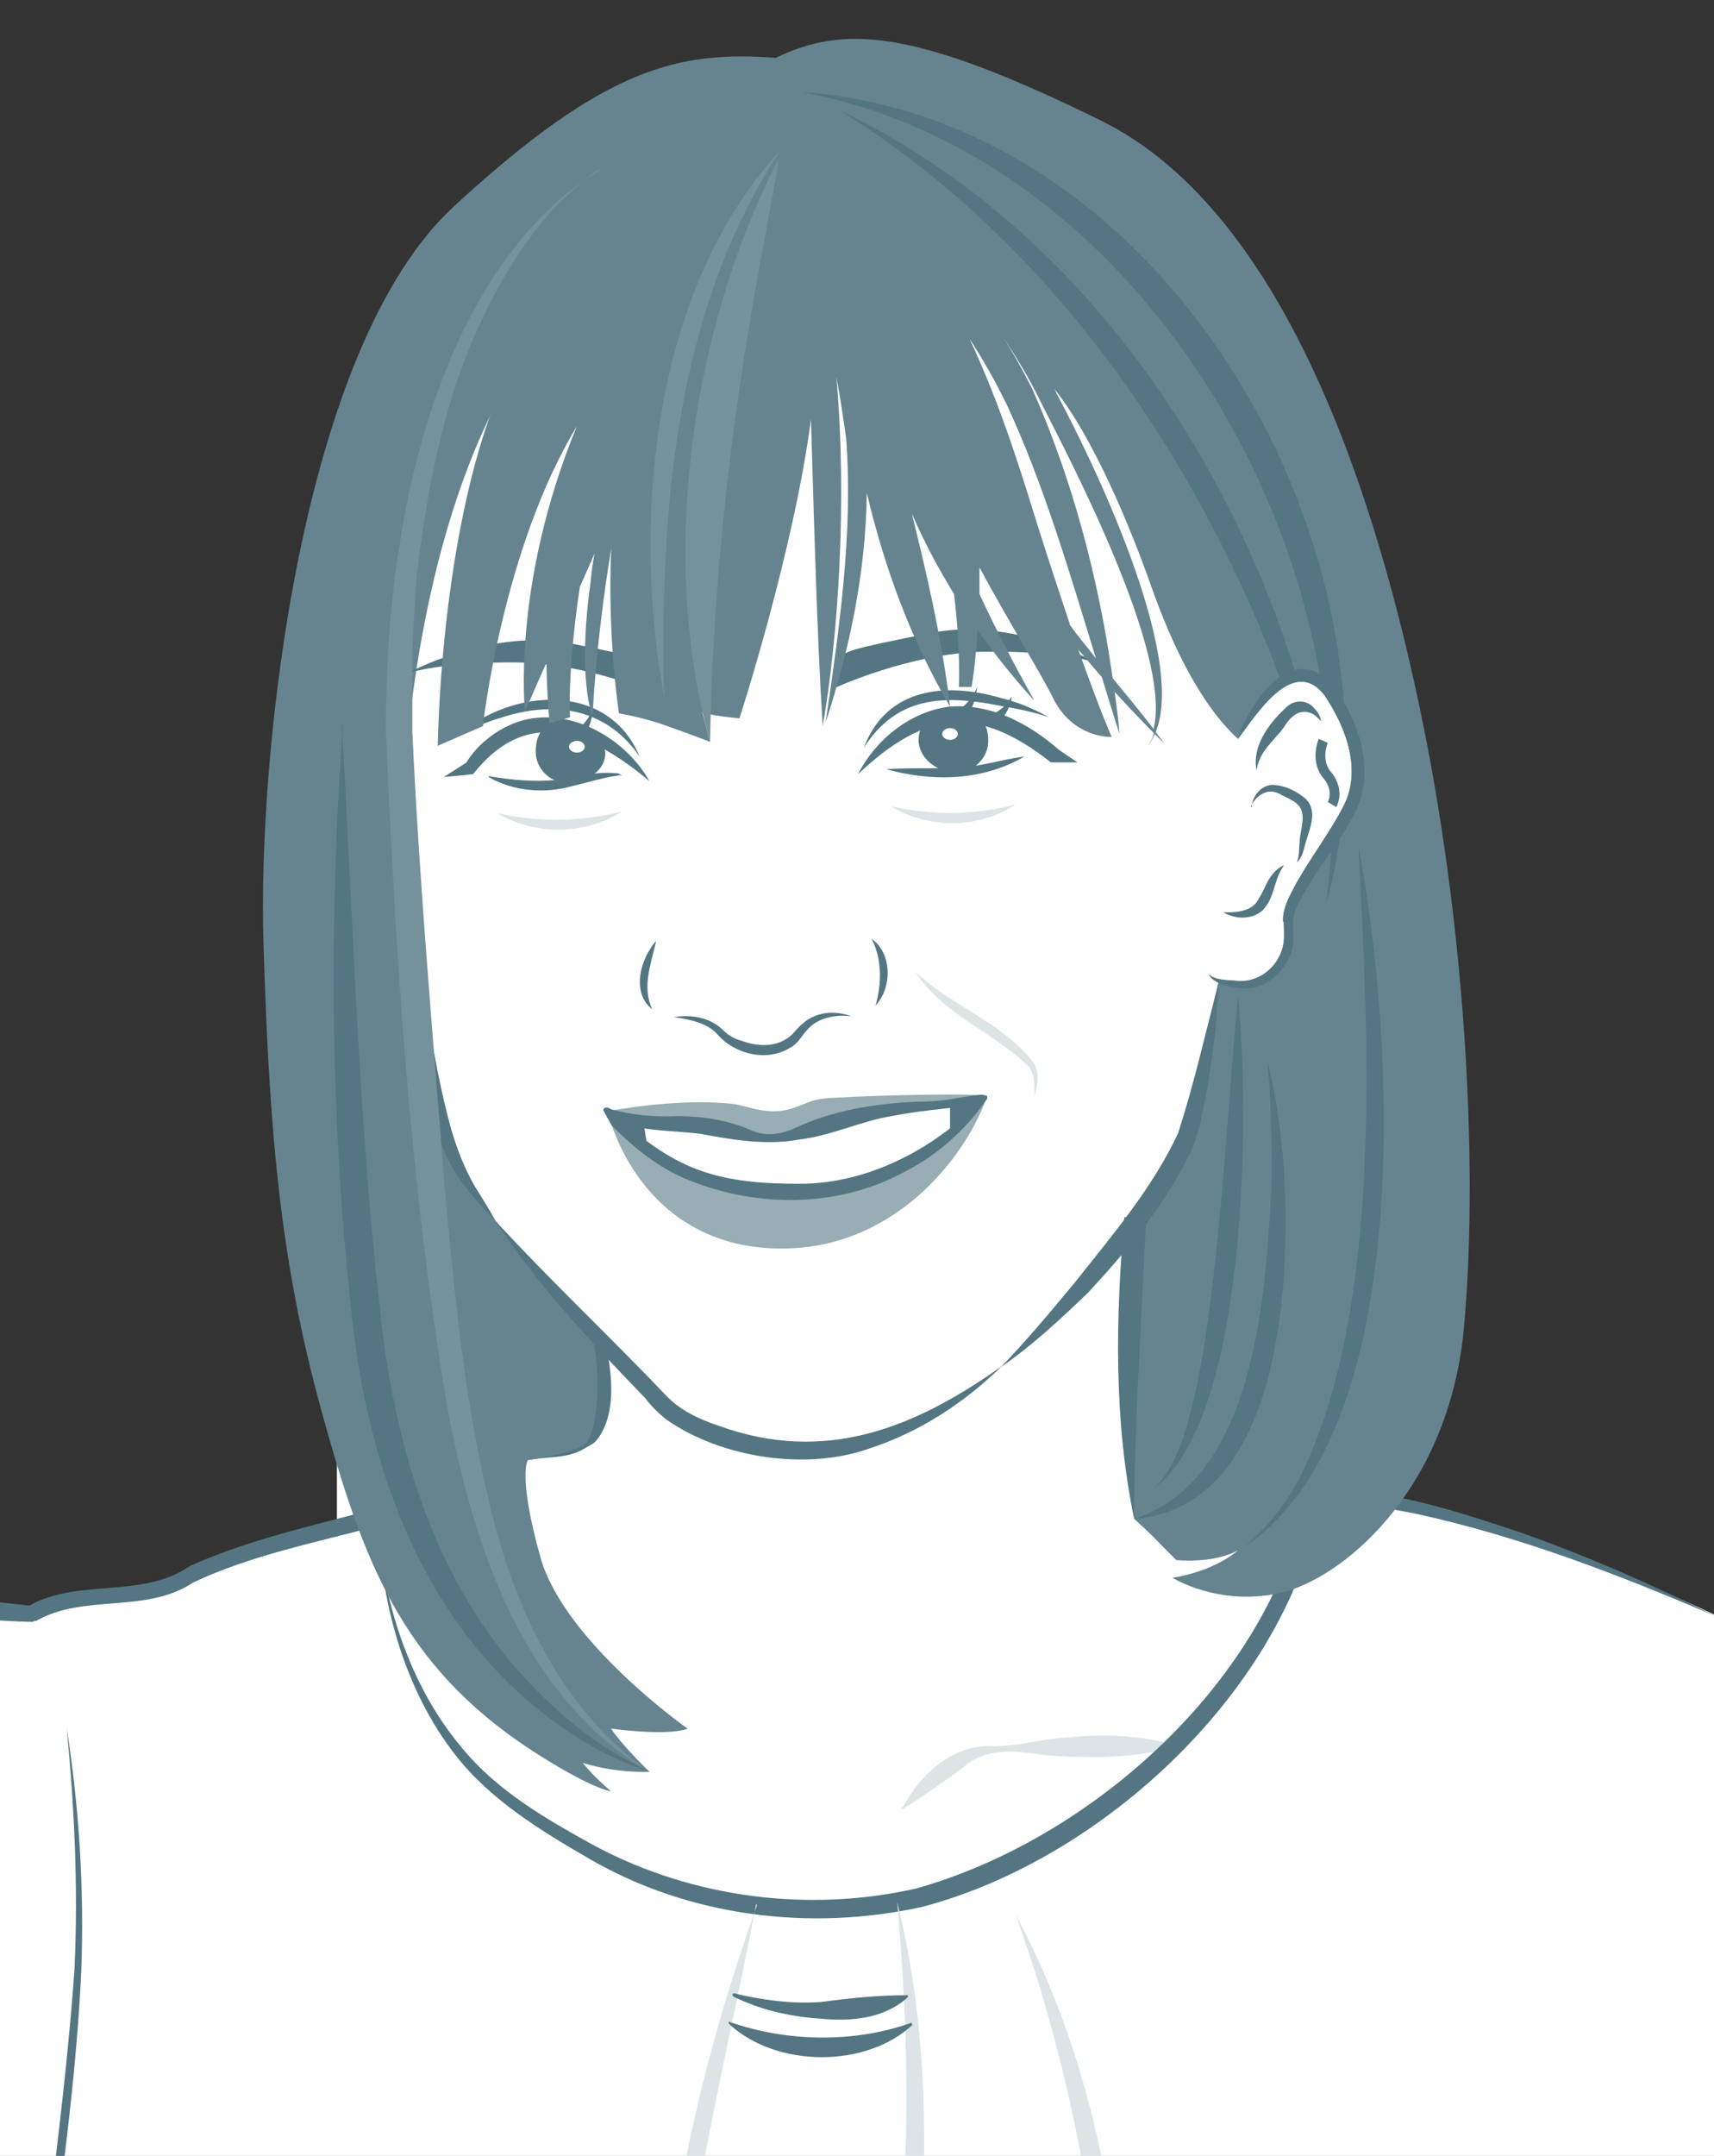 <?xml version="1.0" encoding="UTF-8"?>
<svg id="_レイヤー_2" xmlns="http://www.w3.org/2000/svg" version="1.1" xmlns:xlink="http://www.w3.org/1999/xlink" viewBox="0 0 175 220">
  <rect x="0" y="0" width="175" height="220" fill="#333333" stroke="none"/>
  <!-- Generator: Adobe Illustrator 29.7.1, SVG Export Plug-In . SVG Version: 2.1.1 Build 8)  -->
  <defs>
    <style>
      .st0 {
        fill: #65848f;
      }

      .st1 {
        fill: #537682;
      }

      .st2, .st3 {
        fill: #fff;
      }

      .st4 {
        fill: none;
      }

      .st5 {
        fill: #dde4e6;
      }

      .st6 {
        fill: #98adb4;
      }

      .st7 {
        fill: #75919b;
      }

      .st3 {
        stroke: #537682;
        stroke-miterlimit: 10;
      }

      .st8 {
        clip-path: url(#clippath);
      }
    </style>
    <clipPath id="clippath">
      <rect class="st4" width="175" height="220"/>
    </clipPath>
  </defs>
  <g id="_レイヤー_1-2">
    <g class="st8">
      <g>
        <rect class="st2" x="34.4" y="118.7" width="102.3" height="77.9"/>
        <path class="st5" d="M92.2,184.4c1.8-3.4,5.2-6.5,9.3-6.2,2.5,0,5-.8,7.5-.9,3.8-.4,7.5-.2,11.2.8v.2c-2.5.6-5,.9-7.5,1-2.5,0-5,0-7.5-.4-2.4-.3-5-.3-6.9,1.5-1.9,1.4-3.9,2.8-6.1,4.2h-.2c0-.1,0-.1,0-.1Z"/>
        <path class="st2" d="M-34.2,254.2s4-8.9,4-9.6.2-.4.4-2.7,7.4-52.2,11.6-62.2c4-10,10-16,15.8-15.6l5.8.4s2-1.2,4.2-1.5,8.6-.2,11.7-2.3,19.2-6,19.2-6c0,0,.3,19.6,13.6,28.9,13.2,9.6,25,12.6,39.6,10.4,14.5-2.2,38.7-19.1,42.5-41.3,13.5-1,40.9,12.1,40.9,12.1,0,0,4-2.5,8.6.3s17.2,16.4,21,26.8,9.2,61,9.2,61l-248,1.1Z"/>
        <path class="st1" d="M175,164.9c4.2-2.6,8.9-.6,12.2,2.5,3.3,2.9,6.4,6.1,9.2,9.5,4.9,6,9.4,12.8,10.8,20.5,3.6,18.3,5.4,36.9,6.7,55.6-2.9-18.4-5.1-36.9-8.6-55.2-1.3-7.5-5.5-14-10-20-2.7-3.4-5.5-6.8-8.6-9.8-3-3.2-7.2-5.4-11.5-3.2h0Z"/>
        <path class="st1" d="M38.4,154.8c.7,8.5,3.3,17.1,8.8,23.6,3.6,4.4,8.7,7.3,13.6,10,10,5.3,21.8,6.8,32.8,4.3,18-5.1,36.1-21.3,39.8-40.1v-.6c.1,0,.7,0,.7,0,7.4-.2,14.3,2.1,21.2,4.4,6.8,2.4,13.4,5.3,19.8,8.5-9.8-4.2-19.9-8.1-30.4-10.4-3.5-.7-7-1.3-10.5-1l.7-.6c-3.3,19.3-22.3,36.9-40.8,41.7-11.4,2.5-23.7,1-33.9-4.9-5-2.9-10.1-6-13.7-10.6-5.3-6.8-7.7-15.8-7.9-24.3h0Z"/>
        <path class="st1" d="M-34.2,254.2c1.3-3.1,2.8-6.3,3.8-9.5.8-5.3,1.3-10.7,2.1-16,1.8-13.1,3.8-26.2,6.4-39.2,1.8-8.8,4.7-17.9,12-23.7,2-1.6,4.8-2.7,7.5-2.5,1.5.1,4.2.4,5.8.6h-.5c5-2.9,11.6-.7,16.5-4.1,6-2.7,12.5-4.1,18.8-5.8l.4,1.7c-6.3,1.7-13,3-18.9,5.8-4.8,3.2-11.1,1.1-16,3.9h-.2c0,.1-.2.1-.2.1-1.5,0-4.3-.2-5.8-.3-4.5-.1-8,3.4-10.4,6.9-3.8,5.3-5.7,11.6-7.1,17.9-2.9,12.9-5.1,25.9-7.3,38.9-.9,5.3-1.6,10.6-2.6,15.9-1.1,3.3-2.8,6.3-4.2,9.5h0Z"/>
        <path class="st1" d="M61.3,135.1c1,3.4,2.1,9-.5,12-.3.3-.8.5-1.1.7-1.8,1.1-3.8.8-5.8,1.2,1.3-.8,3-.9,4.2-1.6.5-.4,1.2-.8,1.6-1.3.3-.4.4-1.1.5-1.7.2-2.8-.5-5.9-1-8.7l2.1-.6h0Z"/>
        <path class="st0" d="M115.9,124.3s-.9,9.7-.7,18.9.6,11.8.6,11.8c0,0,1.6,1.4,2.9,2.8l1.4,1.4s3.8.4,6.3-1c-2.7,2.3-6.7,2.8-6.7,2.8,0,0,4.6,2.9,10.8,1.6,6.3-1.3,17.1-10.1,18.9-26.4,1.6-16.3.3-40.6-4.1-62.3s-13.6-52.1-32.9-61.6-26.3-9.7-33.2-6.4c-9.8-.7-17.3.8-32.9,15.2-15.6,14.4-20,55.6-19.4,75.1s1.7,32.4,5.9,47.7c4.2,15.2,8.1,25.9,21.3,34.6,6.3,4.1,8.3,4.3,8.3,4.3,0,0-1.6-1.3-2.9-2.9,3.6,1.1,6.8.9,6.8.9,0,0-2.9-2.8-3.9-4.4,6.3.8,7.8,0,7.8,0,0,0-12.5-8.8-15-17.4-2.4-8.6-1.3-10-1.3-10,0,0,4.8-.7,5.9-1.7s1.8-6.7.5-11.9c-1.4-5.3,55.6-11.1,55.6-11.1h0Z"/>
        <path class="st2" d="M41.1,83s.3,28.8,6.9,38.1,16,18.2,19.3,21.9c3.2,3.7,11,5.1,15.7,5.1s12.4-2.9,19.3-8.7,17.8-18.9,19.2-24.6,2.5-11.5,2.9-14.6,3.7-20.1,3.7-20.1l-7.9-37s-10.1-22.2-44.1-20.6-35,60.5-35,60.5h0Z"/>
        <path class="st1" d="M102.2,139.5c2.7-2.8,5.2-5.8,7.6-8.7,3.8-4.8,7.9-9.6,10.5-15.2,1.6-5,2.8-10.2,4.1-15.3-.1,3.9-.6,7.8-1.3,11.6-.4,2-.7,3.9-1.6,5.8-2.6,5.3-6.4,9.9-10.4,14.2-2.8,2.7-5.7,5.4-8.9,7.6h0Z"/>
        <path class="st1" d="M50.6,124.6c5.6,6.1,11.6,11.7,17.3,17.7,1.5,1.6,3.4,2.5,5.5,3.2,10.8,3.9,19.9.3,28.9-6.1-3.8,3.7-8.3,6.7-13.5,8.4-6.4,2.3-15.1,1-20.7-2.9-.8-.6-1.6-1.4-2.2-2.2-5.5-5.7-11-11.5-15.3-18.1h0Z"/>
        <path class="st1" d="M41.1,83c1.5,10.7,2.1,21.6,4.9,32,.6,2.1,1.4,4.2,2.5,6.1.7,1.1,1.5,2.4,2.1,3.5-1.9-2-3.8-4-5-6.6-2-4.2-3-8.7-3.7-13.2-1.1-7.2-1.4-14.5-.8-21.8h0Z"/>
        <path class="st1" d="M87.6,79c1.8-3.5,5.3-6.4,9.4-6.9,4.2-.3,8,1.7,11.1,4.4l-.3-.2,2.2,1.5h-2.7c-7.5-5.9-12.8-5.3-19.7,1.2h0Z"/>
        <path class="st1" d="M66.3,79.7c-6-5-12.4-7.8-18-.7l-3,.3,2.5-1.6-.3.3c1-1.7,2.5-3,4.3-3.9,5.3-2.6,11.8.8,14.5,5.6h0Z"/>
        <path class="st1" d="M61.8,76.9c0,1.7-1.9,3-3.8,3s-3.3-1.5-3.3-3.2c0-1.8.8-3,2.7-3s4.4,1.6,4.4,3.2Z"/>
        <path class="st1" d="M93.8,75.8c.2,1.7,1.9,3,3.8,3s3.3-1.5,3.3-3.2-.8-3-2.7-3-4.6.5-4.4,3.2h0Z"/>
        <path class="st1" d="M88.2,76.3c2.3-6.1,8.3-6.7,13.9-5.1,1.7.4,3.4,1.1,5,2-1.7-.6-3.4-.9-5.1-1.2-5.6-1.1-10.4-1-13.8,4.3h0Z"/>
        <path class="st1" d="M65.3,77.2c-3.3-4.8-8.4-5.7-13.7-4.1-1.7.5-3.3,1.1-4.9,2,5.5-4.9,15.4-5.6,18.6,2.1h0Z"/>
        <path class="st1" d="M49.9,79.2c2.3.4,4.6.6,6.8.4,1.9-.2,4-.9,6-.7.3,0,.6,0,.8.3-.2-.2-.5,0-.8,0-1.3.2-2.9.7-4.2,1-2.8.8-6,.6-8.6-.9h0Z"/>
        <path class="st1" d="M90.5,78.5c2.4-.2,4.8,0,7.1-.2,2.4,0,4.6-.8,7-1.1-4.3,2.5-9.4,2.6-14.1,1.3h0Z"/>
        <path class="st1" d="M85,70.3s7.9-3.7,15.6-3.8c7.7-.1,11.3,1.1,11.3,1.1,0,0-8.6-4.7-16.9-3-8.4,1.7-8.9,1.8-9.5,2.9-.4.6-.5,2.8-.5,2.8h0Z"/>
        <path class="st1" d="M68.5,71.4s-7.9-3.7-15.6-3.8-11.3,1.1-11.3,1.1c0,0,8.6-4.7,16.9-3,8.3,1.7,8.9,1.8,9.5,2.9.3.7.5,2.8.5,2.8Z"/>
        <path class="st1" d="M101.3,72.8c.4,0,.8-.4,1.1-.6.3-.3.6-.7.9-1.1-.1.7-.4,1.5-.9,2.1-.2.2-.3.4-.6.6l-.5-1h0Z"/>
        <path class="st1" d="M98.2,72.2c.7-.5,1.2-1.3,1.6-2.1-.1.5-.2.9-.3,1.4-.2.5-.3.9-.6,1.4.1,0-.7-.7-.7-.7h0Z"/>
        <path class="st1" d="M59,74.4c.7-.5,1.2-1.3,1.6-2.1,0,.5-.2.9-.3,1.4-.2.5-.3.9-.6,1.4l-.7-.7h0Z"/>
        <path class="st5" d="M50.8,83c4.3.9,8.4.9,12.7-.2-3.7,2.4-8.8,2.5-12.7.2h0Z"/>
        <path class="st5" d="M91,82.3c4.3.9,8.4.9,12.7-.2-3.8,2.5-8.9,2.5-12.7.2h0Z"/>
        <ellipse class="st2" cx="97" cy="74.9" rx=".8" ry=".6"/>
        <ellipse class="st2" cx="58.9" cy="76.2" rx=".8" ry=".6"/>
        <path class="st1" d="M67,96c-.5,2.3-1.5,4.7-.4,7-2.2-1.7-1.2-5.2.4-7h0Z"/>
        <path class="st1" d="M89,95.8c2.1,1.5,2.1,5,.4,6.8.6-2.2.7-4.6-.4-6.8h0Z"/>
        <path class="st1" d="M68.8,103.8c1.7-.3,3.6,0,4.9,1.2.6.6,1.2,1,2,1.2,1.6.6,3.5.7,4.9-.4.5-.4.8-.9,1.3-1.3,1.4-1.3,3.4-1.4,5-.8-1.7-.2-3.4.2-4.4,1.3-.6.6-1,1.5-1.8,1.9-2.4,1.5-5.7.7-7.5-1.4-1-1.1-2.8-1.5-4.4-1.7h0Z"/>
        <path class="st5" d="M93.5,99.2c3.7,3.5,8.8,5.1,12,9.2.7,1,.4,2.5.1,3.6,0-1.1.1-2.3-.6-3.2-3.6-3.5-8.8-5.3-11.5-9.6h0Z"/>
        <path class="st6" d="M79,113.4c2.2,0,3.2-1.1,5.1-1.3,1.9-.2,13.5-.6,16.7-.3-1.9,5.7-8.9,15.3-20.4,15.6s-16.7-7.9-18.4-14c7.3-1.3,11.8-.9,13.2-.7,1.3.3,2.4.7,3.8.7Z"/>
        <path class="st2" d="M62,113.4s3,1.3,6.9,1.2c3.9,0,7.9,1.7,10.3,1.4,2.5-.2,7.8-2.4,11.2-2.8l3.4-.4s4.6-.3,6.8-1c-2.4,3.4-10.2,10-20,9.7s-13.9-3.2-18.6-8.1Z"/>
        <path class="st1" d="M61.6,113.2c.2-.3.5-.2.8,0,2.2.6,4.5.8,6.8.7,2.5,0,5.1.4,7.4,1.4,1.5.7,3.1.5,4.6-.2,4-1.9,8.8-2.6,13.4-2.7,1.6,0,3.2-.4,4.8-.6.4,0,.8-.2,1.2,0h.1c.1,0,.1.2.1.3-2.1,3.1-5,5.7-8.3,7.4-6.7,3.7-14.9,3.8-22,1-3.1-1.2-5.7-3.3-8-5.6-.2-.3-.7-1.2-.9-1.6h0ZM62.4,113.7c.4.2.6,0,.9.4,2.3,2.2,4.9,4.1,7.8,5.2,3.4,1.3,7,1.5,10.6,1.5,7.1,0,14.2-3.8,18.9-9l.2.3c-.5.7-1.6.7-2.4.8-2.5.3-4.9.5-7.4,1-3.1.5-6.1,2-9.5,2.4-3.3.6-6.8,0-10-.6-3.2-.4-6.6-.2-9.6-1.7h0c.2,0,.5-.2.6-.3h0Z"/>
        <path class="st1" d="M62,113.4c1.2,1.2,2.9,2.7,4.1,3.7l-.4-2.6c-1.6-.3-3.7-1.1-3.7-1.1Z"/>
        <path class="st1" d="M97,112.8v2.8c1.1-1.1,3.2-2.9,3.7-3.7-.6.2-2.7.8-3.7.9Z"/>
        <path class="st0" d="M129.3,36.2c-10.6-14.4-39.8-19.5-47.7-20.6-.2,0-.4,0-.6,0-.2,0-.3-.2-.5-.3,0,0,.2.2.2.2-.7,0-1.1-.1-1.1-.1h-.2c-2.6-.6-5.2.9-7.9,3.8-4.3,2.5-9.7,6.3-15.1,11.9-11.4,12-11.7,45-11.7,45l4.6-2s2-18.1,9.6-30.6c-6.7,16.2-5.3,29.1-5.3,29.1l2.2-5c0,2.5.2,4.6.3,6.2l2.1-.6s-.3-4.6,1-13.3l1.5-3.4c-.2,1-.3,1.9-.4,2.9-1.4,10,.2,13.7.2,13.7,0,0,.3-7.4,1.9-17.1-.4,9.2.8,16.8.8,16.8,0,0,1.5.2,4.1,1,2.6.9,5.2,1.9,5.2,1.9,0,0,0,0-.8-3,1.3.4,3.8.6,3.8.6,0,0,5.5-16.9,7.3-30.5.3,9.8.6,21.9,1.2,31.3,1.6-9.2,2.5-23,1.4-35.6.4,2.1.7,4.2,1,6.3.7,9.6-.7,19.3-2.1,28.9,2.5-7.6,4.1-15.4,4.2-23.4,1.8,7.6,4.5,15,8.5,21.8-.8-6.7-2.3-13.2-3.9-19.7,1.2,2.8,2.7,5.6,4.3,8.2.7,5.6.5,9.5.5,9.5h1.3s.4-2.2.6-5.8c1.8,2.5,3.7,4.9,5.8,7.2-2-3.6-3.9-7.2-5.6-10.9,0-.9,0-1.8,0-2.7,3.3,6.1,6.4,11,7.6,13.5,2.1,4,5.9,3.8,5.9,3.8,0,0-1.2-2.7-3.4-8.9.8.9,1.6,1.9,2.4,2.8.6,2,1.2,3.9,1.8,5.8-.1-1.4-.3-2.9-.5-4.3,1.3,1.4,2.6,2.8,4,4.2-.1.5-.3.9-.6,1.3.3-.3.5-.8.7-1.2.3.3.7.7,1,1-.3-.4-.6-.8-.9-1.2,3.2-7.9-6.6-28-10.1-34.5-.1-.2-.2-.5-.4-.7,4.1,5,8,14.5,10.1,20.5,7.6,21.3,16,17.9,16,17.9,0,0,10.8-21.2-4.3-41.6h0ZM109.2,63.6c-.9-2.7-2-6-3.2-9.8-1.5-4.8-3.7-12.2-7-19.2,1.4,2.1,2.6,4.3,3.7,6.5,3.8,8.1,6.5,17.3,9.2,26.1-.9-1.2-1.9-2.3-2.7-3.5h0ZM117.8,74.4c-1.4-1.8-2.8-3.5-4.2-5.2-1.4-10-4.1-20.3-8.2-29.5-.9-1.8-1.9-3.6-3-5.3,1.4,2.1,2.7,4.2,3.8,6.5,3.2,6.3,13.4,25.7,11.6,33.4Z"/>
        <path class="st7" d="M79.7,15.3c-10.8,16.4-12.3,36.7-11.9,55.8-3.3-18.2-1.2-41.6,11.9-55.8h0Z"/>
        <path class="st7" d="M72.5,75.7c-5.3-18.8-1.9-42.2,7-59.5-.3,2.5-.9,5-1.3,7.5-3.3,17.2-5.4,34.4-5.7,52h0Z"/>
        <path class="st1" d="M85.8,11.3c24.7,11.8,41.4,36.8,48,62.8.9,3.8,1.6,7.6,1.8,11.4-1.6-7.5-4.2-14.8-7.1-21.8-8.9-20.9-23.1-40.2-42.7-52.4h0Z"/>
        <path class="st1" d="M81.9,9.4c31,2.2,53.2,32.9,55.3,62.3.4,6.9.1,13.9-1.8,20.5,1.5-11.2.2-22.7-3.1-33.4-7.3-23.2-25.6-44.7-50.4-49.4h0Z"/>
        <path class="st2" d="M123.4,99.4c.8.7,2,.6,3,.7,2.5.2,4.7-2,4.7-4.5s-.1-1.1-.1-1.7c0-1.3.6-2.3,1.1-3.3,1.5-2.8,3.6-5.5,5-8.2,2-3.7.4-8.1-1.9-11.5-3.2-4-6.9,2-8.8,4.5h0"/>
        <path class="st1" d="M126.4,75.4c1.2-3.9,5.8-10.3,9.8-5.3,2.6,3.6,4.3,8.6,2.1,12.9-1.5,3-3.6,5.3-5.2,8.2-.5.9-1,1.8-1.1,2.7,0,1,.2,2.4-.2,3.4-.8,2.2-3.1,4-5.5,3.5-1-.2-2.4-.4-2.9-1.4.8.7,2,.6,3,.7,2.5.2,4.7-2,4.7-4.5s-.1-1.1-.1-1.7c0-1.3.6-2.3,1.1-3.3,1.5-2.8,3.6-5.5,5-8.2,2-3.7.4-8.1-1.9-11.5-3.2-4-6.9,2-8.8,4.5h0Z"/>
        <path class="st2" d="M128.3,78.6s0-1.4.6-2.4,2.5-4,3.8-4.1c1.4,0,2,1,2.3,1.5"/>
        <path class="st1" d="M128.3,78.6c-.5-2.4,1.2-4.7,2.9-6.3.8-.9,2.2-1,3,0,.4.4.6.8.7,1.3-.3-.3-.7-.7-1-.8-1.1-.5-2.1.2-2.8,1.4-1.1,1.5-2.6,2.5-2.8,4.5h0Z"/>
        <g>
          <path class="st2" d="M124.9,93.1s2.1.8,3.6-.5c1.3-1.4,1-2.9,2.6-4.3"/>
          <path class="st1" d="M124.9,93.1c1.2,0,2.4,0,3.3-.9.3-.4.8-1.3,1.1-2,.4-.8,1-1.6,1.8-1.9-1.1,1.5-.9,3.3-2.2,4.6-1.1,1-2.8.9-4,.2h0Z"/>
        </g>
        <g>
          <path class="st2" d="M127.8,82.4s.8-2.8,3.3-1.6c2.6,1,2.7,2.1,2.2,3.9-.4,1.7-.2,2.6-.8,3.4"/>
          <path class="st1" d="M127.8,82.4c0-1.1,1-2.4,2.3-2.3,1.2.1,2.2.6,3.2,1.4,1.3,1.3.4,3.1,0,4.5-.2.7-.3,1.5-.9,2,.3-.7.2-1.4.3-2.1,0-1.2.8-2.8-.2-3.8-.4-.4-1.1-.7-1.7-1-1.3-.8-2.5,0-3.1,1.2h0Z"/>
        </g>
        <path class="st3" d="M135.1,75.6s-.9,2.1.5,3.6c1.2,1.6.4,2.9.4,2.9"/>
        <path class="st7" d="M61.1,17.3c-6,4.2-9.9,10.7-12.8,17.3-3.2,7.5-4.7,15.6-5.7,23.7-.2,2.7-.4,5.5-.5,8.1,0,1.8,0,6.4,0,8.2.7,15.4,2.1,31,3.3,46.5,1,10.9,2,21.8,4.6,32.4,2.5,10.6,7.3,21,16.4,27.4-13.2-7.8-18.2-23.5-20.8-37.7-3.8-22.8-5.2-45.6-6.2-68.6,0-4.3.2-9.6.7-13.8.2-2.5.8-5.8,1.2-8.2,2.4-12.9,8.2-28.1,19.9-35.2h0Z"/>
        <path class="st1" d="M34.9,73.9c1,17.4,1.8,41.7,3.8,58.8,1.4,14.4,5.5,29,15.9,39.6,3.4,3.5,7.3,6.5,11.8,8.5-4.8-1.5-9-4.2-12.8-7.5-11.5-10.1-16.4-25.4-17.8-40.2-2.1-19.7-2.2-39.4-.8-59.1h0Z"/>
        <path class="st1" d="M115.8,155c12.3-4,13.4-22.6,14-33.6.1-4.4,0-8.7-.4-13.1,1.1,4.3,1.6,8.7,1.8,13.1.4,11.2-.9,32.3-15.3,33.6h0Z"/>
        <path class="st1" d="M117,124.4c-.4,10-1.2,20.6-1.2,30.6-2.1-10.1-1.9-20.6-1-30.8l2.1.2h0Z"/>
        <path class="st1" d="M138.7,86.4c3.6,18.7,6.1,59.6-11.6,71.4,2.4-2,4.3-4.5,5.7-7.2,8.5-17.3,6.9-44.9,5.9-64.2h0Z"/>
        <path class="st1" d="M126.4,101.7c1.2,11.4,1.1,43.1-8.6,50.2,1.6-1.5,2.4-3.5,3.1-5.5,1.9-6.1,2.6-12.6,3.3-18.9.9-8.4,1.4-17.3,2.2-25.8h0Z"/>
        <path class="st5" d="M77.2,194.3c-1.9,10.1-4.3,20-6,30.1-1.8,10.1-2.8,20.2-3.8,30.4-1.2-20.6,3-41.1,9.9-60.4h0Z"/>
        <path class="st5" d="M91.6,194.1c2.5,10,3.1,20.5,2.6,30.8-.5,10.2-.8,20.5-1.4,30.8-1-10.3-1.1-20.6-.6-30.9.7-10.2.3-20.4-.6-30.7h0Z"/>
        <path class="st1" d="M93.2,206.6c-4.8,4.5-14,4.4-18.8-.1v-.2c6,2.1,12.8,2.2,18.7.1v.2h0,0Z"/>
        <path class="st1" d="M74.9,203.4c2.9.7,5.9,1.1,8.9.9,3-.4,5.8-.7,8.9-.7v.2c-2.4,2.2-5.8,2.5-8.9,2.2-3.1-.2-6.2-.9-9-2.3v-.2h0,0Z"/>
        <path class="st5" d="M103.7,195.4c9.3,17.2,12.3,38.9,10.8,58.2-1.4-19.8-4-39.5-10.8-58.2h0Z"/>
        <path class="st1" d="M6.8,176.3c1.3,8.2,1.8,16.5,1.5,24.8-.5,10.9-2.1,22.1-3.5,33l-1.3,8.2h0c0,0,1.1,7,1.1,7l1,7.1-1.3-7.1-1.3-7.1h0c1.5-13,3.7-28.3,4.6-41.2.4-8.3,0-16.5-.8-24.8h0Z"/>
      </g>
    </g>
  </g>
</svg>